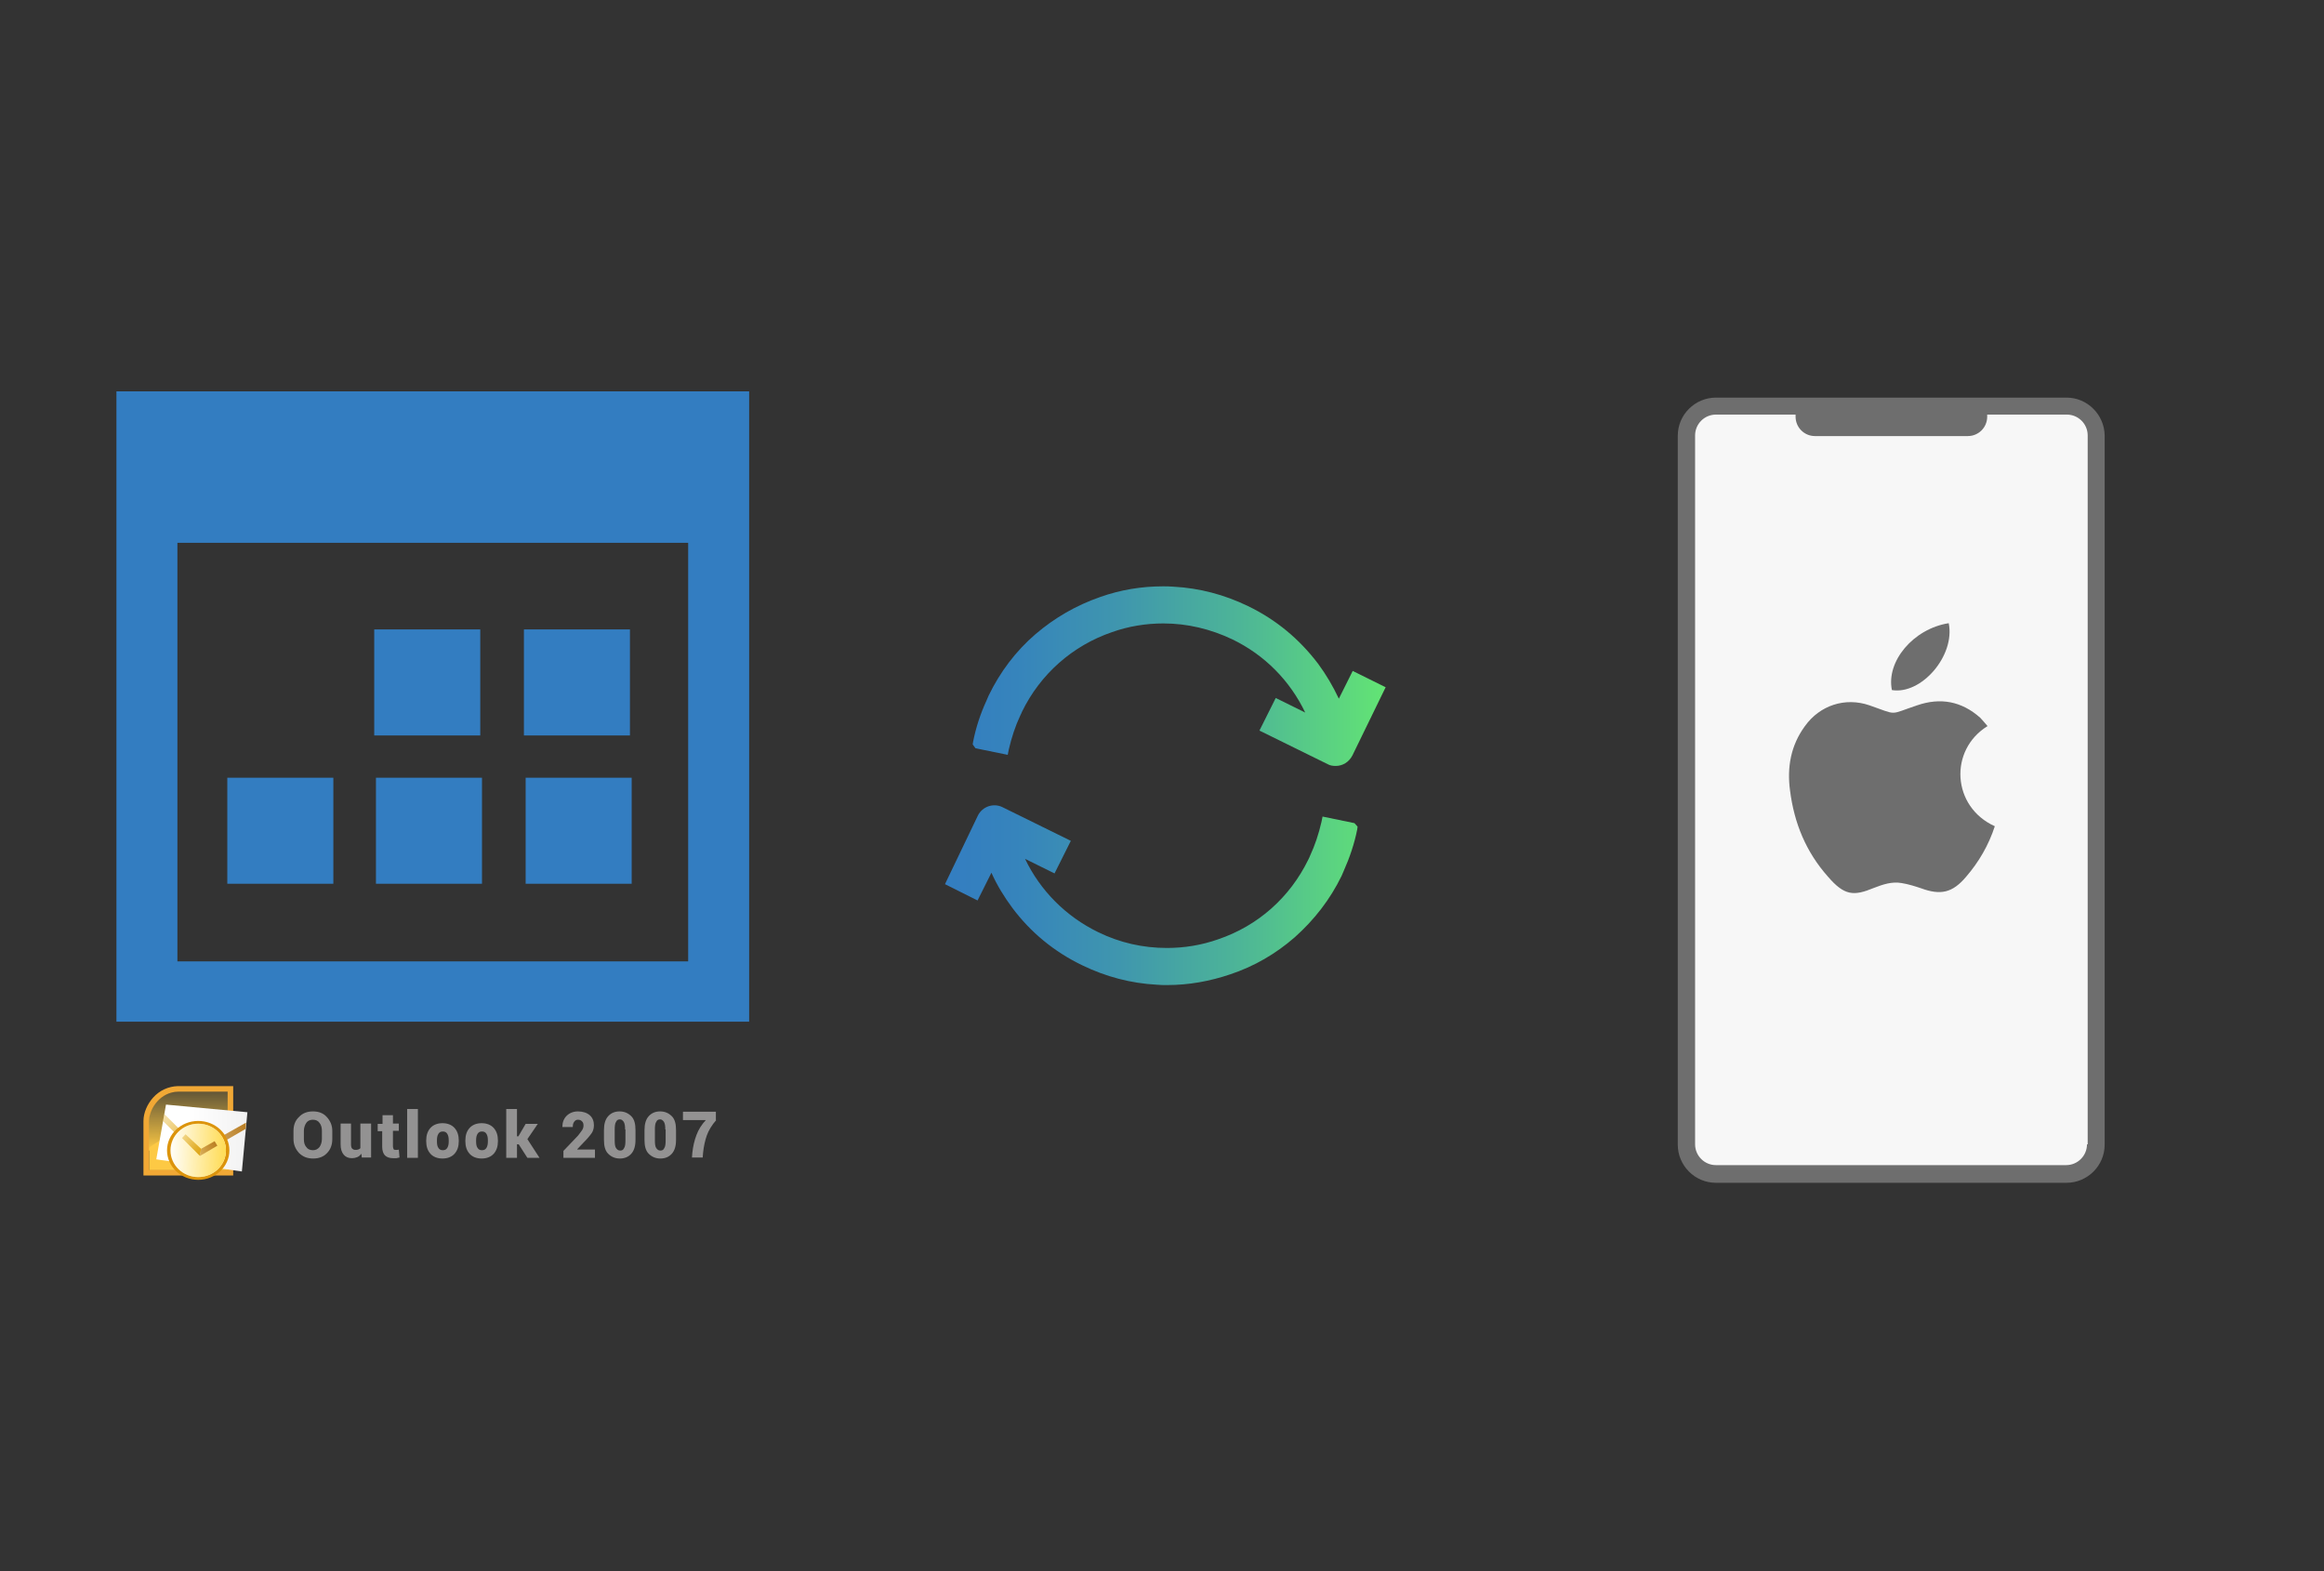 ﻿<?xml version="1.0" encoding="utf-8"?>
<!DOCTYPE svg PUBLIC "-//W3C//DTD SVG 1.1//EN" "http://www.w3.org/Graphics/SVG/1.1/DTD/svg11.dtd">
<svg x="0" y="0" width="392" height="265" xml="http://www.w3.org/XML/1998/namespace" xmlns="http://www.w3.org/2000/svg" xmlns:xlink="http://www.w3.org/1999/xlink" xmlns:xml="http://www.w3.org/XML/1998/namespace" version="1.1">
  <rect width="100%" height="100%" fill="#333333" stroke="none"/>
  <svg x="246" y="57" width="146" height="151" viewBox="0, 0, 249.8, 257.7" xml:space="preserve" id="Layer_1" enable-background="new 0 0 249.8 257.7" xmlns="http://www.w3.org/2000/svg" xmlns:xlink="http://www.w3.org/1999/xlink" xmlns:xml="http://www.w3.org/XML/1998/namespace" version="1.1">
    <g>
      <g>
        <g>
          <path d="M175.5 240.8 L74.3 240.8 C69.6 240.8 65.8 237 65.8 232.3 L65.8 27.8 C65.8 23.1 69.6 19.3 74.3 19.3 L175.5 19.3 C180.2 19.3 184 23.1 184 27.8 L184 232.4 C183.9 237.1 180.2 240.8 175.5 240.8 z" style="fill:#F7F7F7;" />
        </g>
        <path d="M175.5 16.9 L74.3 16.9 C68.3 16.9 63.3 21.8 63.3 27.9 L63.3 232.5 C63.3 238.5 68.2 243.5 74.3 243.5 L175.5 243.5 C181.5 243.5 186.5 238.6 186.5 232.5 L186.5 27.8 C186.4 21.8 181.5 16.9 175.5 16.9 z M181.4 232.4 C181.4 235.7 178.7 238.4 175.4 238.4 L74.3 238.4 C71 238.4 68.3 235.7 68.3 232.4 L68.3 27.8 C68.3 24.5 71 21.8 74.3 21.8 L97.3 21.8 C97.3 22 97.3 22.2 97.3 22.4 C97.3 25.5 99.8 28 102.9 28 L147 28 C150.1 28 152.6 25.5 152.6 22.4 C152.6 22.2 152.6 22 152.6 21.8 L175.6 21.8 C178.9 21.8 181.6 24.5 181.6 27.8 L181.6 232.4 z" style="fill:#6E6E6E;" />
      </g>
      <g>
        <g>
          <path d="M152.7 111.7 C151.9 110.8 151.3 110 150.6 109.3 C145.2 104.5 139.1 103.4 132.4 105.7 C124 108.5 127 108.6 118.6 105.7 C111.6 103.3 104.3 105.7 100 111.7 C95.9 117.3 94.8 123.6 95.7 130.3 C96.9 139.7 100.3 148 106.6 155.1 C111.4 160.7 114.1 160.8 119.9 158.4 C122.5 157.4 125.1 156.5 127.9 157 C129.8 157.3 131.7 157.9 133.5 158.5 C139.2 160.6 142.6 159.8 146.5 155.2 C150.2 150.9 153 146.1 154.8 140.6 C142.4 135 141.5 118.6 152.7 111.7 z" clip-rule="evenodd" fill-rule="evenodd" style="fill:#6E6E6E;" />
          <path d="M141.5 82 C131.3 83.6 123.4 93 125.1 101.3 C133.6 102.7 143.4 91.4 141.5 82 z" clip-rule="evenodd" fill-rule="evenodd" style="fill:#6E6E6E;" />
        </g>
      </g>
    </g>
  </svg>
  <svg x="146" y="82" width="101" height="101" viewBox="0, 0, 172.7, 172.7" xml:space="preserve" enable-background="new 0 0 172.7 172.7" xmlns="http://www.w3.org/2000/svg" xmlns:xlink="http://www.w3.org/1999/xlink" xmlns:xml="http://www.w3.org/XML/1998/namespace" version="1.1">
    <g id="sync_1_">
      <linearGradient x1="22.787" y1="86.36" x2="149.933" y2="86.36" gradientUnits="userSpaceOnUse" id="sync_2_">
        <stop offset="0%" stop-color="#337DC1" />
        <stop offset="16.28%" stop-color="#3684BC" />
        <stop offset="39.51%" stop-color="#3F96AE" />
        <stop offset="66.91%" stop-color="#4DB597" />
        <stop offset="97.29%" stop-color="#61E077" />
        <stop offset="100%" stop-color="#63E474" />
      </linearGradient>
      <path d="M141.9 98.2 L141.8 99 C141 103.1 139.6 107.2 137.9 111 C137.7 111.5 137.5 111.9 137.3 112.4 C134 119.2 129.4 125.1 123.8 130.1 C118.3 134.9 112.1 138.5 105.2 140.8 C99.3 142.8 93.2 143.9 87 143.9 C86 143.9 85 143.9 84 143.8 C76.5 143.4 69.3 141.5 62.5 138.2 C54.4 134.3 47.6 128.7 42.3 121.6 C40 118.5 37.9 115.1 36.3 111.5 L32.3 119.5 L22.9 114.8 L32.4 95 C33.7 92.4 36.9 91.3 39.5 92.6 L59.2 102.3 L54.5 111.7 L46 107.5 C50.4 116.7 57.8 124.1 67 128.6 C73.3 131.7 80 133.2 86.9 133.2 C91.9 133.2 96.9 132.4 101.7 130.7 C113.2 126.8 122.4 118.6 127.7 107.7 C127.9 107.3 128.1 106.9 128.2 106.6 C129.6 103.6 130.7 100.3 131.5 96.8 L131.8 95.3 L141 97.2 L141.9 98.2 z M140.5 53.3 L136.5 61.3 C134.8 57.7 132.8 54.3 130.5 51.2 C125.1 44.1 118.4 38.5 110.3 34.6 C103.5 31.3 96.3 29.4 88.8 29 C87.8 28.9 86.7 28.9 85.8 28.9 C79.6 28.9 73.5 29.9 67.6 32 C60.7 34.4 54.5 38 49 42.7 C43.3 47.6 38.8 53.6 35.5 60.4 C35.3 60.9 35.1 61.3 34.9 61.8 C33.1 65.7 31.8 69.7 31 73.8 L30.9 74.5 L31.7 75.6 L41 77.5 L41.3 76 C42.1 72.5 43.2 69.2 44.6 66.2 C44.8 65.8 45 65.4 45.1 65.1 C50.4 54.2 59.7 46 71.1 42.1 C75.9 40.4 80.9 39.6 85.9 39.6 C92.8 39.6 99.5 41.2 105.8 44.2 C115.1 48.7 122.4 56.1 126.8 65.3 L118.3 61.1 L113.6 70.5 L133.3 80.2 C134 80.6 134.8 80.7 135.6 80.7 C137.6 80.7 139.4 79.6 140.4 77.7 L150 58 L140.5 53.3 z" id="sync" style="fill:url(#sync_2_);" />
    </g>
    <g id="add_1_" />
    <g id="move_1_" />
    <g id="transfer_1_" />
    <g id="share_1_" />
    <g id="link_1_" />
    <g id="export_1_" />
    <g id="integrate_1_" />
    <g id="connect_1_" />
    <g id="copy_1_" />
    <g id="convert_1_" />
    <g id="push" />
  </svg>
  <svg x="0" y="57" width="146" height="151" viewBox="0, 0, 249.8, 257.7" xml:space="preserve" enable-background="new 0 0 249.8 257.7" xmlns="http://www.w3.org/2000/svg" xmlns:xlink="http://www.w3.org/1999/xlink" xmlns:xml="http://www.w3.org/XML/1998/namespace" version="1.1">
    <g id="Layer_1">
      <g>
        <g>
          <rect x="151.2" y="83.8" width="30.6" height="30.6" style="fill:#337DC1;" />
          <rect x="151.7" y="126.6" width="30.6" height="30.6" style="fill:#337DC1;" />
          <rect x="108.5" y="126.6" width="30.6" height="30.6" style="fill:#337DC1;" />
          <rect x="65.6" y="126.6" width="30.6" height="30.6" style="fill:#337DC1;" />
          <rect x="108" y="83.8" width="30.6" height="30.6" style="fill:#337DC1;" />
          <g>
            <path d="M33.6 15.1 C33.6 75.9 33.6 136.6 33.6 197 C94.6 197 155.6 197 216.2 197 C216.2 136.2 216.2 75.8 216.2 15.1 C155.3 15.1 94.5 15.1 33.6 15.1 z M198.6 179.6 C149.5 179.6 100.5 179.6 51.2 179.6 C51.2 139.5 51.2 99.3 51.2 58.8 C100.1 58.8 149.2 58.8 198.6 58.8 C198.6 98.8 198.6 139.1 198.6 179.6 z" style="fill:#337DC1;" />
          </g>
        </g>
        <g>
          <g>
            <g>
              <g>
                <path d="M95.9 230.9 C95.9 232.5 95.4 233.9 94.4 234.9 C93.4 236 92 236.5 90.4 236.5 C88.7 236.5 87.4 236 86.3 234.9 C85.3 233.8 84.7 232.5 84.7 230.9 L84.7 228.5 C84.7 226.9 85.2 225.5 86.3 224.5 C87.3 223.4 88.7 222.9 90.3 222.9 C92 222.9 93.3 223.4 94.3 224.5 C95.3 225.6 95.9 226.9 95.9 228.5 L95.9 230.9 z M92.9 228.5 C92.9 227.6 92.7 226.8 92.2 226.2 C91.8 225.6 91.1 225.3 90.3 225.3 C89.5 225.3 88.8 225.6 88.4 226.2 C88 226.8 87.7 227.6 87.7 228.5 L87.7 230.9 C87.7 231.9 87.9 232.6 88.4 233.2 C88.8 233.8 89.5 234.1 90.3 234.1 C91.1 234.1 91.7 233.8 92.2 233.2 C92.6 232.6 92.9 231.8 92.9 230.9 L92.9 228.5 z" style="fill:#939292;" />
                <path d="M104.3 235.1 C104 235.5 103.6 235.9 103.1 236.1 C102.6 236.3 102.1 236.4 101.6 236.4 C100.6 236.4 99.8 236.1 99.2 235.4 C98.6 234.7 98.3 233.7 98.3 232.4 L98.3 226.4 L101.3 226.4 L101.3 232.4 C101.3 232.9 101.4 233.4 101.6 233.6 C101.8 233.8 102.1 234 102.5 234 C102.8 234 103.1 234 103.4 233.9 C103.6 233.8 103.9 233.7 104 233.5 L104 226.4 L107.1 226.4 L107.1 236.2 L104.4 236.2 L104.3 235.1 z" style="fill:#939292;" />
                <path d="M113.4 224 L113.4 226.4 L115.1 226.4 L115.1 228.5 L113.4 228.5 L113.4 233 C113.4 233.3 113.5 233.6 113.6 233.8 C113.7 234 113.9 234 114.2 234 C114.4 234 114.5 234 114.7 234 C114.8 234 115 234 115.1 233.9 L115.3 236.2 C115 236.3 114.7 236.3 114.4 236.4 C114.1 236.4 113.8 236.4 113.4 236.4 C112.4 236.4 111.6 236.1 111.1 235.6 C110.6 235.1 110.3 234.2 110.3 233.1 L110.3 228.6 L109 228.6 L109 226.5 L110.4 226.5 L110.4 224 L113.4 224 z" style="fill:#939292;" />
                <path d="M120.6 236.3 L117.5 236.3 L117.5 222.2 L120.6 222.2 L120.6 236.3 z" style="fill:#939292;" />
                <path d="M123 231.3 C123 229.8 123.4 228.6 124.2 227.7 C125 226.8 126.2 226.3 127.7 226.3 C129.2 226.3 130.4 226.8 131.2 227.7 C132 228.6 132.4 229.8 132.4 231.3 L132.4 231.5 C132.4 233 132 234.2 131.2 235.1 C130.4 236 129.2 236.5 127.7 236.5 C126.2 236.5 125 236 124.2 235.1 C123.4 234.2 123 233 123 231.5 L123 231.3 z M126.1 231.5 C126.1 232.3 126.2 233 126.5 233.4 C126.8 233.9 127.2 234.1 127.8 234.1 C128.4 234.1 128.8 233.9 129.1 233.4 C129.4 232.9 129.5 232.3 129.5 231.5 L129.5 231.3 C129.5 230.5 129.4 229.9 129.1 229.4 C128.8 228.9 128.4 228.7 127.8 228.7 C127.2 228.7 126.8 228.9 126.5 229.4 C126.2 229.9 126.1 230.5 126.1 231.3 L126.1 231.5 z" style="fill:#939292;" />
                <path d="M134.3 231.3 C134.3 229.8 134.7 228.6 135.5 227.7 C136.3 226.8 137.5 226.3 139 226.3 C140.5 226.3 141.7 226.8 142.5 227.7 C143.3 228.6 143.7 229.8 143.7 231.3 L143.7 231.5 C143.7 233 143.3 234.2 142.5 235.1 C141.7 236 140.5 236.5 139 236.5 C137.5 236.5 136.3 236 135.5 235.1 C134.7 234.2 134.3 233 134.3 231.5 L134.3 231.3 z M137.4 231.5 C137.4 232.3 137.5 233 137.8 233.4 C138.1 233.9 138.5 234.1 139.1 234.1 C139.7 234.1 140.1 233.9 140.4 233.4 C140.7 232.9 140.8 232.3 140.8 231.5 L140.8 231.3 C140.8 230.5 140.7 229.9 140.4 229.4 C140.1 228.9 139.7 228.7 139.1 228.7 C138.5 228.7 138.1 228.9 137.8 229.4 C137.5 229.9 137.4 230.5 137.4 231.3 L137.4 231.5 z" style="fill:#939292;" />
                <path d="M149.7 232.4 L149.2 232.4 L149.2 236.3 L146.1 236.3 L146.1 222.2 L149.2 222.2 L149.2 230.1 L149.6 230.1 L151.7 226.5 L155.2 226.5 L152.2 230.9 L155.7 236.3 L152.2 236.3 L149.7 232.4 z" style="fill:#939292;" />
                <path d="M171.8 236.3 L162.6 236.3 L162.6 234.3 L166.8 229.9 C167.3 229.3 167.7 228.7 168 228.3 C168.3 227.8 168.4 227.4 168.4 227 C168.4 226.5 168.3 226.1 168 225.8 C167.7 225.5 167.4 225.3 166.8 225.3 C166.3 225.3 166 225.5 165.7 225.9 C165.4 226.3 165.3 226.8 165.3 227.4 L162.3 227.4 L162.3 227.3 C162.3 226.1 162.7 225 163.5 224.2 C164.3 223.4 165.4 222.9 166.8 222.9 C168.2 222.9 169.4 223.3 170.2 224 C171 224.7 171.4 225.7 171.4 226.9 C171.4 227.7 171.2 228.5 170.8 229.1 C170.4 229.7 169.6 230.7 168.4 231.9 L166.6 233.8 L166.6 233.9 L171.7 233.9 L171.7 236.3 z" style="fill:#939292;" />
                <path d="M183.4 231.1 C183.4 232.9 183 234.2 182.2 235.1 C181.4 236 180.3 236.5 178.9 236.5 C177.5 236.5 176.4 236 175.5 235.1 C174.6 234.2 174.3 232.8 174.3 231.1 L174.3 228.3 C174.3 226.5 174.7 225.2 175.5 224.3 C176.3 223.4 177.4 222.9 178.8 222.9 C180.2 222.9 181.3 223.4 182.2 224.3 C183.1 225.2 183.4 226.6 183.4 228.3 L183.4 231.1 z M180.4 228.1 C180.4 227.1 180.3 226.4 180 225.9 C179.7 225.5 179.4 225.2 178.9 225.2 C178.4 225.2 178 225.4 177.8 225.9 C177.5 226.3 177.4 227.1 177.4 228.1 L177.4 231.3 C177.4 232.3 177.5 233.1 177.8 233.5 C178.1 233.9 178.4 234.2 179 234.2 C179.5 234.2 179.9 234 180.1 233.5 C180.4 233.1 180.5 232.3 180.5 231.3 L180.5 228.1 z" style="fill:#939292;" />
                <path d="M195.1 231.1 C195.1 232.9 194.7 234.2 193.9 235.1 C193.1 236 192 236.5 190.6 236.5 C189.2 236.5 188.1 236 187.2 235.1 C186.3 234.2 186 232.8 186 231.1 L186 228.3 C186 226.5 186.4 225.2 187.2 224.3 C188 223.4 189.1 222.9 190.5 222.9 C191.9 222.9 193 223.4 193.9 224.3 C194.8 225.2 195.1 226.6 195.1 228.3 L195.1 231.1 z M192 228.1 C192 227.1 191.9 226.4 191.6 225.9 C191.3 225.5 191 225.2 190.5 225.2 C190 225.2 189.6 225.4 189.4 225.9 C189.1 226.3 189 227.1 189 228.1 L189 231.3 C189 232.3 189.1 233.1 189.4 233.5 C189.7 233.9 190 234.2 190.6 234.2 C191.1 234.2 191.5 234 191.7 233.5 C192 233.1 192.1 232.3 192.1 231.3 L192.1 228.1 z" style="fill:#939292;" />
                <path d="M206.7 225.4 C205.4 226.9 204.5 228.4 204 229.8 C203.5 231.2 203.1 232.9 202.9 234.9 L202.8 236.2 L199.7 236.2 L199.8 234.9 C200 233 200.4 231.3 201 229.7 C201.6 228.1 202.5 226.7 203.7 225.4 L197.1 225.4 L197.1 223 L206.6 223 L206.6 225.4 z" style="fill:#939292;" />
              </g>
            </g>
          </g>
          <g>
            <linearGradient x1="54.322" y1="-4679.08" x2="54.445" y2="-4656.698" gradientUnits="userSpaceOnUse" gradientTransform="matrix(1, 0, 0, -1, 0, -4444.779)" id="path4183_2_">
              <stop offset="0%" stop-color="#FDC944" />
              <stop offset="100%" stop-color="#FDC944" stop-opacity="0" />
            </linearGradient>
            <path d="M42.8 234.3 L42.9 225.4 C42.9 220.8 47.7 217 52 217 L65.8 217 L65.8 234.2 L42.8 234.2 z" clip-rule="evenodd" id="path4183_1_" fill-rule="evenodd" style="fill:url(#path4183_2_);" />
            <path d="M43 239.9 L65.9 239.9 L65.8 225.5 C58 225.9 48.6 229.1 43 233.4 L43 239.9 z" clip-rule="evenodd" id="path4181_1_" fill-rule="evenodd" style="fill:#FDC944;" />
            <path d="M67.3 241.4 L41.4 241.4 L41.4 225.7 C41.4 223.3 42.5 220.8 44.2 218.9 C46.1 216.8 48.6 215.7 51.3 215.6 L51.3 215.6 L67.3 215.6 L67.3 241.4 z M43 239.8 L65.7 239.8 L65.7 217.2 L51.4 217.2 C46.5 217.3 43.1 221.8 43 225.7 L43 239.8 z" style="fill:#F1A835;" />
            <g transform="translate(322, 56)" id="g3491_1_">
              <g transform="translate(637.103, 142.836)" id="g3405_1_">
                <linearGradient x1="-914.015" y1="31.69" x2="-887.745" y2="31.69" gradientUnits="userSpaceOnUse" id="path3383_2_">
                  <stop offset="34.26%" stop-color="white" />
                  <stop offset="100%" stop-color="#F2F2F2" />
                </linearGradient>
                <path d="M-914 37.9 L-911.2 22.1 L-887.7 24.3 L-889.3 41.4 L-914 37.9 z" clip-rule="evenodd" id="path3383_1_" fill-rule="evenodd" style="fill:url(#path3383_2_);" />
                <linearGradient x1="-1861.296" y1="-4679.095" x2="-1876.62" y2="-4663.656" gradientUnits="userSpaceOnUse" gradientTransform="matrix(1, 0, 0, -1, 959.103, -4643.614)" id="path3385_2_">
                  <stop offset="0%" stop-color="#E2AB1A" />
                  <stop offset="100%" stop-color="#E2AB1A" stop-opacity="0" />
                </linearGradient>
                <path d="M-911.7 24.8 L-901.6 34.9 L-901.8 37.1 L-912.1 26.8 L-911.7 24.8 z" clip-rule="evenodd" id="path3385_1_" fill-rule="evenodd" style="fill:url(#path3385_2_);" />
                <linearGradient x1="-1847.626" y1="-4672.218" x2="-1874.39" y2="-4686.964" gradientUnits="userSpaceOnUse" gradientTransform="matrix(1, 0, 0, -1, 959.103, -4643.614)" id="path3395_2_">
                  <stop offset="0%" stop-color="#BC8126" />
                  <stop offset="100%" stop-color="#BC8126" stop-opacity="0" />
                </linearGradient>
                <path d="M-901.6 34.9 L-888.1 27.3 L-888.2 29.1 L-901.8 37 L-901.6 34.9 z" clip-rule="evenodd" id="path3395_1_" fill-rule="evenodd" style="fill:url(#path3395_2_);" />
              </g>
              <g transform="translate(-16.263, 9.192)" id="g3482_1_">
                <g transform="translate(-43.134, -14.142)" id="g3430_1_">
                  <ellipse cx="-205.4" cy="183.1" rx="9" ry="8.5" id="path3410_1_" style="fill:#DC940C;" />
                  <g id="g3426_1_">
                    <ellipse cx="-205.4" cy="183.1" rx="8" ry="7.7" id="path3412_1_" style="fill:white;" />
                    <linearGradient x1="-844.208" y1="-4546.793" x2="-860.421" y2="-4546.589" gradientUnits="userSpaceOnUse" gradientTransform="matrix(1, 0, 0, -1, 646.562, -4363.6)" id="ellipse3422_2_">
                      <stop offset="0%" stop-color="#FFDC56" />
                      <stop offset="100%" stop-color="#FFDC56" stop-opacity="0" />
                    </linearGradient>
                    <ellipse cx="-205.4" cy="183.1" rx="8" ry="7.7" id="ellipse3422_1_" style="fill:url(#ellipse3422_2_);" />
                  </g>
                </g>
                <linearGradient x1="-1214.287" y1="-4547.773" x2="-1222.271" y2="-4540.156" gradientUnits="userSpaceOnUse" gradientTransform="matrix(1, 0, 0, -1, 966.174, -4378.449)" id="path3447_2_">
                  <stop offset="0%" stop-color="#DEA71B" />
                  <stop offset="100%" stop-color="#DEA71B" stop-opacity="0" />
                </linearGradient>
                <path d="M-248.1 170.5 L-247.7 168.5 L-252.2 164.3 L-253.2 165.4 L-248.1 170.5 z" clip-rule="evenodd" id="path3447_1_" fill-rule="evenodd" style="fill:url(#path3447_2_);" />
                <linearGradient x1="-1209.743" y1="-4545.604" x2="-1220.375" y2="-4551.307" gradientUnits="userSpaceOnUse" gradientTransform="matrix(1, 0, 0, -1, 966.174, -4378.449)" id="path3457_2_">
                  <stop offset="0%" stop-color="#BC8126" />
                  <stop offset="100%" stop-color="#BC8126" stop-opacity="0" />
                </linearGradient>
                <path d="M-247.7 168.5 L-243.8 166.3 L-243 167.6 L-248.1 170.6 L-247.7 168.5 z" clip-rule="evenodd" id="path3457_1_" fill-rule="evenodd" style="fill:url(#path3457_2_);" />
              </g>
            </g>
          </g>
        </g>
      </g>
    </g>
    <g id="sync_1_" />
    <g id="add_1_" />
    <g id="move_1_" />
    <g id="transfer_1_" />
    <g id="share_1_" />
    <g id="link_1_" />
    <g id="export_1_" />
    <g id="integrate_1_" />
    <g id="connect_1_" />
    <g id="copy_1_" />
    <g id="convert_1_" />
    <g id="push" />
  </svg>
</svg>